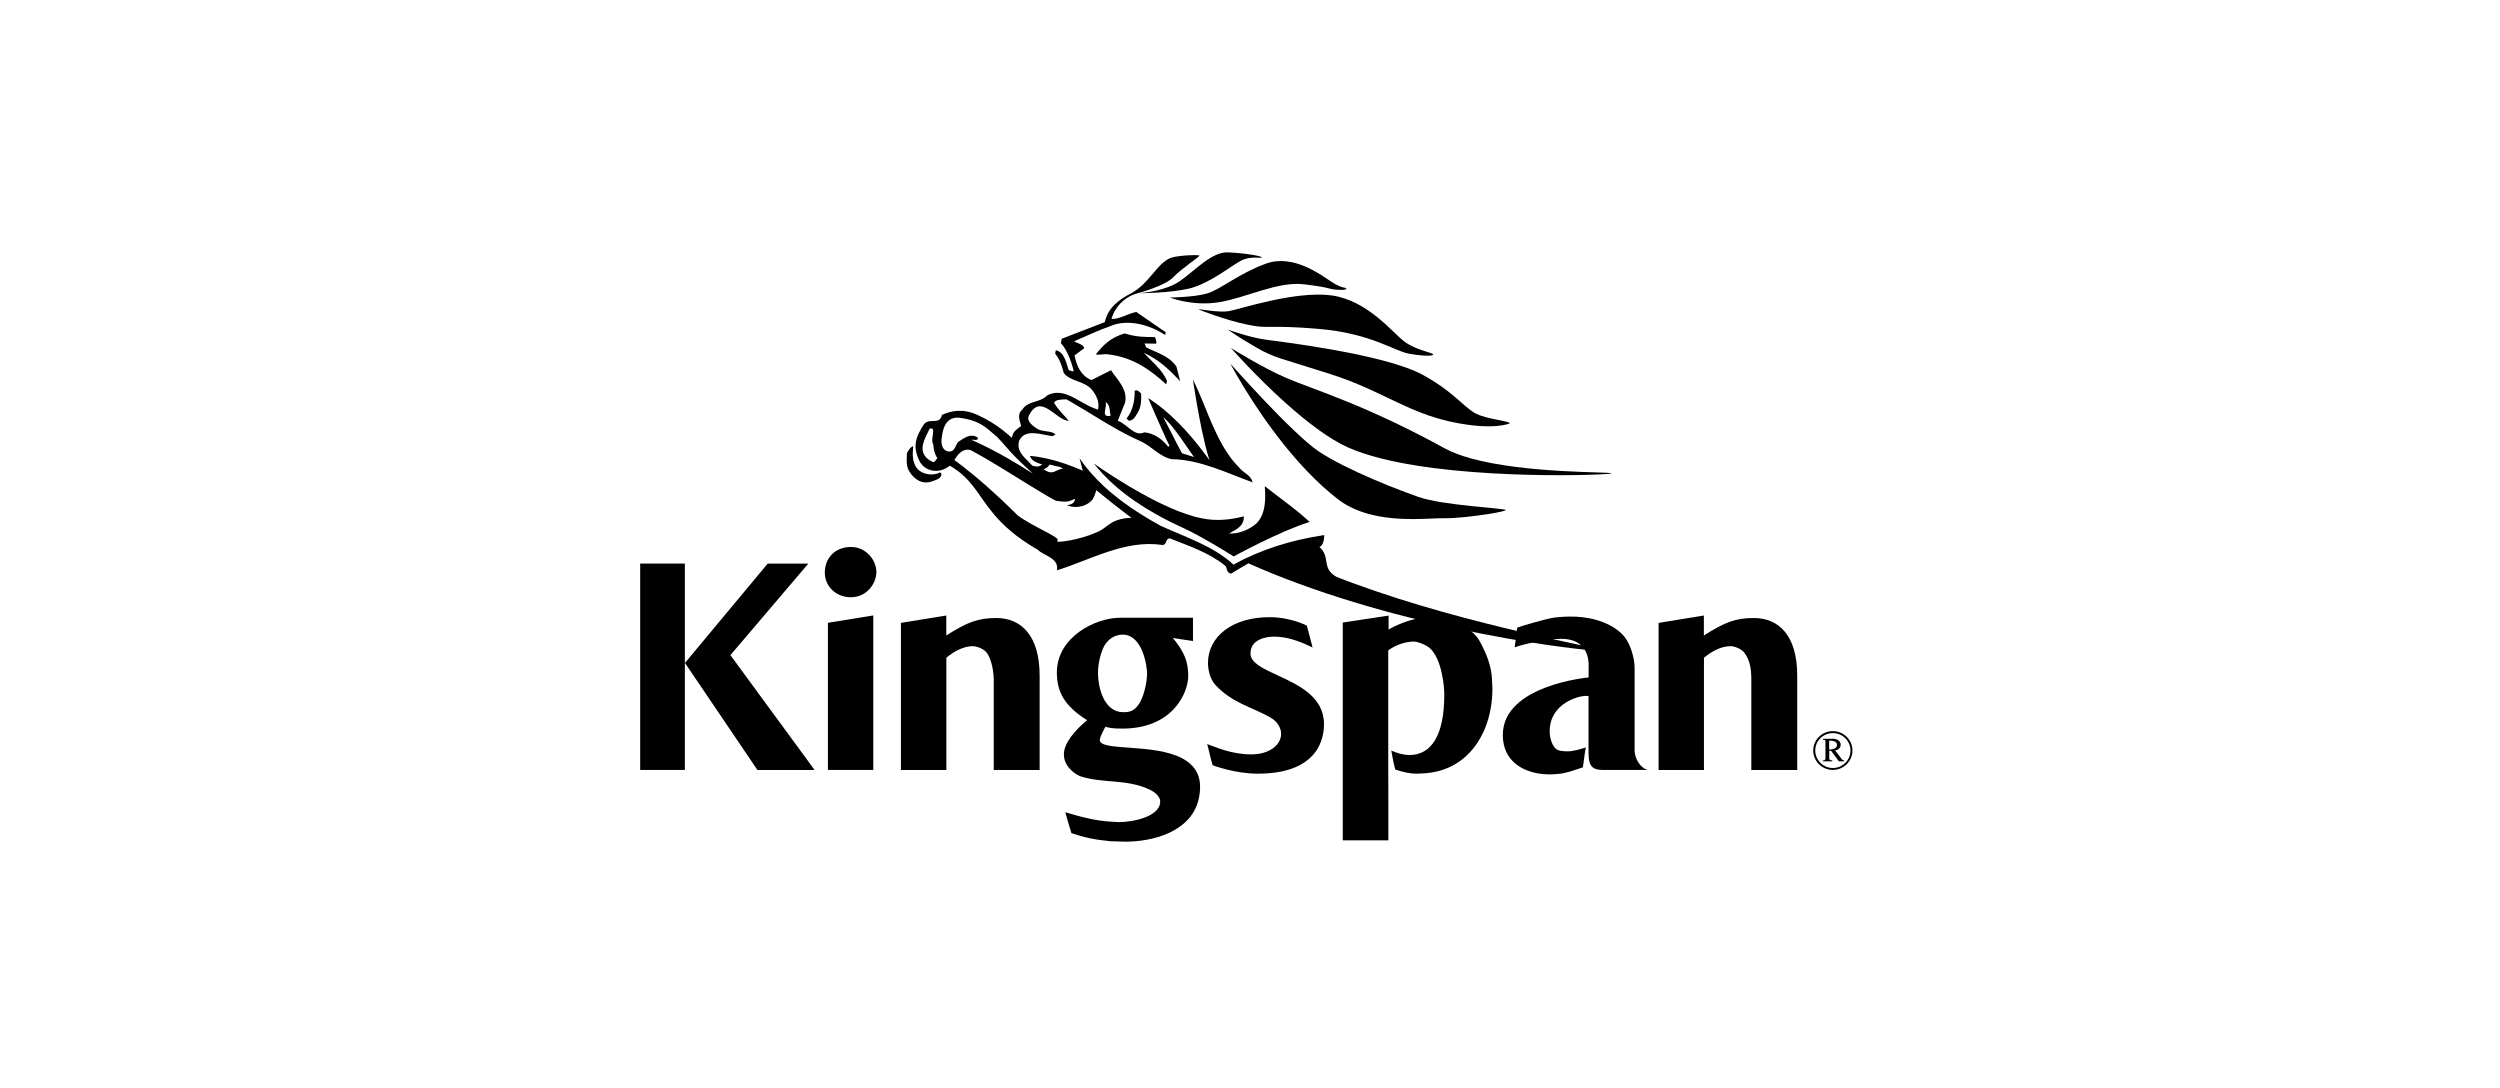 <svg width="301" height="131" viewBox="0 0 301 131" fill="none" xmlns="http://www.w3.org/2000/svg">
<g clip-path="url(#clip0_5122_19828)">
<path d="M169.074 41.114C167.677 40.068 164.653 36.147 160.284 35.561C155.906 34.986 149.161 37.266 147.931 37.465C146.732 37.663 144.313 37.182 144.292 37.234C144.292 37.287 147.576 38.552 150.214 39.096C152.851 39.65 152.622 39.065 158.846 39.608C165.081 40.142 167.875 42.275 169.616 42.578C171.357 42.892 172.556 42.892 172.556 42.672C172.556 42.463 170.471 42.17 169.074 41.114ZM160.358 33.961C159.044 33.104 155.708 30.542 152.414 31.744C149.129 32.947 146.919 34.861 145.376 35.321C143.823 35.791 140.841 35.823 140.841 35.823C140.841 35.823 143.593 36.921 146.846 36.377C150.099 35.823 153.852 33.846 157.022 34.233C160.203 34.62 159.889 34.777 160.702 34.861C161.515 34.934 162.099 34.923 162.099 34.746C162.099 34.557 161.671 34.819 160.358 33.961ZM147.847 30.385C145.908 30.312 143.979 32.487 142.113 33.804C140.403 35.028 137.588 35.269 137.171 35.3C137.599 35.3 140.852 35.279 143.156 34.746C145.637 34.16 148.306 31.943 149.474 31.357C150.631 30.782 151.913 31.138 151.913 31.002C151.913 30.803 149.786 30.468 147.847 30.385ZM142.103 45.904L141.633 44.115C140.653 42.777 139.382 42.536 137.995 41.815L137.807 41.355L139.215 41.376C139.267 41.104 139.142 40.748 139.038 40.581C137.776 40.591 136.723 40.56 135.409 40.142C133.762 40.633 132.886 41.47 131.927 42.672C132.469 42.787 132.907 42.568 133.449 42.672C136.316 43.007 138.422 44.44 140.414 46.28L140.508 45.872C139.955 44.492 138.62 43.498 137.713 42.463C139.757 43.457 140.716 44.481 142.103 45.904Z" fill="black"/>
<path d="M163.037 70.259C162.318 69.998 161.609 69.736 160.91 69.454C159.034 68.355 160.264 67.131 158.856 65.846C159.43 65.7 159.44 64.507 159.44 64.424C155.531 64.999 151.84 66.149 148.504 67.979C146.168 65.783 142.697 64.654 139.757 63.315C138.933 62.866 138.12 62.385 137.317 61.883C135.743 60.889 134.242 59.781 132.897 58.536C131.802 57.511 130.812 56.403 129.977 55.179L130.363 56.664C128.987 56.068 127.465 55.514 125.901 55.179C125.276 55.044 124.64 54.939 124.004 54.887C124.035 54.991 124.077 55.085 124.139 55.179C124.431 55.587 125.036 55.807 125.474 55.901C125.119 56.246 124.848 56.194 124.316 56.079C124.045 55.786 123.722 55.493 123.43 55.179C122.867 54.583 122.429 53.935 122.711 53.056C123.451 51.53 125.38 52.366 126.756 52.513L127.079 52.304C126.652 51.906 125.995 51.979 125.38 51.823C125.15 51.77 124.921 51.676 124.723 51.519C124.108 51.101 123.524 50.557 123.931 49.94C125.338 47.284 127.152 50.63 128.685 50.672C128.132 49.992 127.309 49.261 126.912 48.476V48.466C127.131 48.089 127.83 48.1 128.393 48.079C128.622 48.204 128.862 48.34 129.091 48.476C130.957 49.553 132.803 50.766 134.721 51.823C135.524 52.262 136.327 52.68 137.161 53.046C138.453 53.579 139.392 54.74 140.664 55.179C140.789 55.221 140.903 55.253 141.039 55.284C144.532 55.326 147.826 57.009 150.829 58.076C150.589 57.177 149.786 57.009 149.234 56.33C148.869 55.974 148.535 55.587 148.222 55.179C147.461 54.175 146.836 53.025 146.283 51.823C145.762 50.724 145.314 49.574 144.865 48.476C144.459 47.504 144.062 46.552 143.625 45.694C143.625 45.694 143.802 46.876 144.073 48.476C144.25 49.491 144.469 50.672 144.709 51.823C144.969 53.056 145.261 54.259 145.553 55.179C145.585 55.263 145.605 55.336 145.637 55.42C145.574 55.336 145.522 55.263 145.459 55.179C144.615 54.029 143.718 52.889 142.749 51.823C141.623 50.589 140.403 49.449 139.048 48.476C138.787 48.288 138.516 48.1 138.245 47.922C138.245 47.922 138.328 48.131 138.474 48.476C138.798 49.219 139.392 50.599 139.944 51.823C140.278 52.555 140.58 53.234 140.81 53.684L140.653 53.789C139.986 52.941 139.027 52.178 137.786 52.053C137.223 52.314 136.754 52.136 136.306 51.823C135.753 51.446 135.222 50.881 134.575 50.662L135.461 48.476V48.466C135.805 46.845 134.502 45.715 133.762 44.576L131.406 45.768C130.123 45.203 129.654 44.126 129.373 42.798L130.54 41.919C130.488 41.48 129.686 41.313 129.31 41.093C130.853 40.434 132.261 39.755 133.772 39.232C135.774 38.385 138.433 39.096 140.278 40.33L140.361 40.006L136.806 37.559C135.785 37.757 134.784 38.458 133.814 38.395C134.648 35.749 137.004 35.3 137.004 35.3C137.004 35.3 140.236 34.421 141.206 33.428C142.28 32.309 144.417 30.918 144.417 30.782C144.417 30.657 142.019 30.709 140.997 31.033C139.319 31.661 138.516 33.961 136.295 35.258C134.732 36.053 133.397 37.036 133.022 38.782L127.84 40.779L127.726 41.313C128.414 42.024 128.956 43.415 129.269 44.607C129.216 44.868 128.862 44.513 128.706 44.628C128.341 43.697 128.195 42.4 127.121 42.17L127.037 42.578C127.59 43.258 127.851 44.021 128.08 44.91C128.851 45.925 130.551 45.862 131.447 46.897C131.833 47.368 132.136 47.891 132.229 48.476C132.271 48.738 132.261 49.02 132.198 49.313C131.562 49.135 130.957 48.811 130.363 48.476C128.977 47.692 127.642 46.834 126.11 47.587C125.599 48.131 124.89 48.257 124.254 48.476C123.785 48.644 123.357 48.863 123.076 49.334C122.398 49.898 122.794 50.683 122.951 51.279C122.648 51.519 122.44 51.666 122.273 51.823C122.054 52.032 121.918 52.251 121.825 52.712C121.46 52.387 121.116 52.094 120.772 51.823C119.875 51.122 118.999 50.568 117.748 49.982C115.892 49.114 114.485 49.48 113.411 49.951C113.119 51.3 111.816 50.17 111.191 51.164C111.045 51.383 110.909 51.603 110.794 51.823H111.826C111.868 51.749 111.899 51.676 111.931 51.603C112.223 51.53 112.327 51.634 112.348 51.823C112.4 52.241 112.077 53.088 112.369 53.527C112.389 54.092 112.546 54.688 112.859 55.179C112.859 55.179 112.859 55.179 112.859 55.19C112.535 55.399 112.661 55.87 112.014 55.472C111.858 55.378 111.733 55.284 111.618 55.179C110.534 54.186 111.326 52.858 111.826 51.823L110.794 51.833C110.356 52.628 110.065 53.496 110.336 54.51C110.398 54.751 110.471 54.97 110.555 55.179C110.784 55.765 111.107 56.204 111.743 56.497C112.681 56.915 113.682 56.623 114.36 56.068C115.611 56.79 116.435 57.616 117.154 58.526C117.957 59.551 118.624 60.68 119.635 61.883C120.772 63.232 122.325 64.685 124.963 66.201C125.651 66.913 127.559 67.184 127.246 68.669C131.302 67.415 135.482 64.936 139.965 65.616C140.539 65.595 140.278 64.842 140.841 64.821C143.166 65.741 145.532 66.525 147.451 68.063C147.826 68.282 147.545 68.919 148.212 69.067L150.307 67.822C152.267 68.701 154.289 69.516 156.323 70.259C173.963 76.763 193.043 78.614 193.095 78.353C193.094 78.071 177.049 75.404 163.037 70.259ZM140.049 50.212C140.518 50.62 141.018 51.195 141.498 51.823C142.332 52.921 143.135 54.175 143.76 55.023L142.311 54.573C141.873 53.789 141.362 52.764 140.883 51.823C140.57 51.216 140.288 50.651 140.049 50.212ZM133.136 48.476C133.136 48.445 133.116 48.403 133.095 48.382C133.147 48.413 133.189 48.445 133.23 48.476C133.689 48.895 133.585 49.511 133.72 50.055C132.48 50.327 133.303 49.041 133.136 48.476ZM126.381 55.932C127.59 56.267 127.236 56.037 127.997 56.403C126.871 56.623 126.839 57.271 125.64 56.508C126.016 56.351 126.089 56.309 126.381 55.932ZM114.297 54.364C113.463 54.332 113.234 53.433 113.401 52.628C113.432 52.345 113.484 52.074 113.547 51.823C113.807 50.85 114.391 50.16 115.59 50.306C117.394 50.578 118.155 51.017 119.135 51.823C119.416 52.053 119.708 52.304 120.042 52.596C121.032 53.611 121.251 54.019 122.408 55.179C122.878 55.639 123.493 56.225 124.358 57.02C123.253 56.319 122.294 55.734 121.324 55.179C120.011 54.416 118.687 53.736 116.977 52.962C117.279 52.889 117.779 53.14 117.738 52.701C116.883 52.094 116.038 52.764 115.392 53.193C115.038 53.538 114.996 54.374 114.297 54.364ZM131.844 64.162C130.123 64.968 126.818 65.49 127.319 65.083C127.767 64.717 124.473 63.504 122.513 62.039C122.461 61.987 122.408 61.935 122.356 61.883C121.032 60.565 119.823 59.446 118.791 58.536C116.403 56.434 114.912 55.399 114.912 55.399C114.912 55.399 114.954 55.315 115.038 55.179C115.319 54.719 116.07 53.757 117.081 54.301C117.529 54.541 118.051 54.845 118.634 55.179C120.313 56.162 122.419 57.48 124.129 58.536C125.724 59.509 126.975 60.262 127.204 60.303C128.82 60.554 128.758 60.262 129.456 60.074C129.341 60.575 129.039 60.764 128.445 60.816C129.143 61.109 129.821 61.109 130.582 60.837C131.573 60.387 131.708 59.948 132 59.017C132 59.017 133.897 60.586 135.607 61.883C135.816 62.039 136.024 62.196 136.222 62.343C133.512 62.437 133.376 63.671 131.844 64.162Z" fill="black"/>
<path d="M137.369 48.476C137.328 48.821 137.255 49.187 137.098 49.459C136.786 50.034 136.421 50.745 135.879 50.63L135.628 50.38C136.066 49.878 136.348 49.187 136.494 48.476C136.588 48.006 136.629 47.514 136.608 47.065C136.932 46.855 137.151 47.18 137.39 47.378C137.39 47.378 137.432 47.901 137.369 48.476Z" fill="black"/>
<path d="M112.129 57.982C111.034 58.358 110.033 57.71 109.45 56.706C109.158 56.204 109.158 55.66 109.168 55.179C109.179 55.002 109.189 54.834 109.179 54.677C109.262 54.28 109.648 53.799 109.95 53.715C109.908 54.27 109.867 54.73 109.929 55.179C109.971 55.514 110.065 55.828 110.263 56.183C110.701 56.947 111.795 57.302 112.786 57.041C113.119 56.957 113.088 56.779 113.328 56.978C113.474 57.574 112.702 57.794 112.129 57.982Z" fill="black"/>
<path d="M157.678 62.845C154.093 63.943 148.535 66.996 148.535 66.996C148.535 66.996 144.751 64.612 142.447 63.556C141.331 63.054 140.215 62.5 139.131 61.883C137.411 60.91 135.764 59.802 134.315 58.536C133.345 57.689 132.469 56.79 131.698 55.807C131.698 55.807 133.491 57.093 135.92 58.536C137.984 59.76 140.507 61.109 142.791 61.883C143.458 62.113 144.104 62.291 144.719 62.406C146.46 62.782 148.274 62.562 149.755 62.165C149.797 63.305 148.931 63.723 147.983 64.225C149.077 64.319 150.464 63.775 151.329 62.97C151.632 62.646 151.84 62.28 151.997 61.883C152.394 60.826 152.362 59.572 152.279 58.536C153.593 59.582 155.219 60.732 156.595 61.883C156.98 62.207 157.345 62.52 157.678 62.845Z" fill="black"/>
<path d="M181.282 61.412C181.282 61.506 180.406 61.694 179.228 61.883C177.517 62.154 175.152 62.426 173.901 62.395C172.358 62.353 168.438 62.876 164.789 61.883C163.475 61.517 162.182 60.962 161.067 60.094C160.474 59.634 159.795 59.059 159.222 58.536C159.18 58.505 159.149 58.474 159.117 58.442C158.002 57.407 156.949 56.319 155.958 55.179C154.989 54.071 154.092 52.931 153.269 51.822C152.393 50.651 151.611 49.511 150.933 48.476C149.265 45.925 148.264 44.021 148.139 43.791C148.254 43.906 150.183 46.081 152.465 48.476C153.549 49.616 154.717 50.798 155.801 51.822C156.958 52.931 158.022 53.851 158.804 54.374C159.2 54.636 159.649 54.907 160.129 55.179C162.15 56.33 164.778 57.501 167.114 58.442C167.186 58.474 167.249 58.494 167.321 58.526C168.572 59.017 169.886 59.53 170.783 59.833C173.817 60.889 181.282 61.182 181.282 61.412Z" fill="black"/>
<path d="M194.053 56.989C194.053 57.187 176.788 57.877 166.207 55.179C164.747 54.803 163.402 54.364 162.255 53.851C161.182 53.36 160.023 52.659 158.857 51.822C157.47 50.829 156.052 49.658 154.739 48.476C151.236 45.328 148.389 42.108 148.202 41.898C148.421 42.034 152.007 44.262 154.801 45.475C156.344 46.155 158.919 47.012 162.485 48.476C164.601 49.344 167.051 50.432 169.835 51.822C171.128 52.471 172.493 53.182 173.933 53.977C174.798 54.447 175.862 54.845 177.049 55.179C183.711 57.041 194.053 56.79 194.053 56.989Z" fill="black"/>
<path d="M181.782 50.975C181.782 50.975 179.77 51.906 174.538 50.745C172.17 50.212 170.253 49.396 168.293 48.476C165.925 47.357 163.507 46.102 160.202 45.046C154.166 43.111 153.488 43.122 151.309 41.867C149.255 40.696 147.984 39.786 147.827 39.681C148.036 39.755 150.454 40.623 152.248 40.873C154.125 41.145 166.678 42.609 171.316 45.14C173.537 46.343 174.913 47.556 175.955 48.476C176.664 49.093 177.227 49.585 177.802 49.846C179.228 50.515 181.782 50.683 181.782 50.975Z" fill="black"/>
<path d="M221.713 91.362L221.682 91.32H221.15L221.399 91.665H222.035V91.55C221.89 91.55 221.796 91.477 221.713 91.362ZM220.243 91.341V91.32H219.784C219.763 91.51 219.659 91.571 219.44 91.571V91.665H220.608V91.55C220.462 91.55 220.243 91.529 220.243 91.341ZM222.568 91.32C222.213 92 221.494 92.472 220.671 92.472C219.848 92.472 219.148 92.001 218.794 91.32H218.523C218.887 92.136 219.711 92.701 220.671 92.701C221.63 92.701 222.464 92.136 222.828 91.32H222.568ZM220.952 90.348C221.306 90.295 221.619 90.055 221.619 89.678C221.619 89.176 221.139 88.946 220.691 88.946C220.295 88.946 219.888 88.957 219.482 88.957V89.072C219.784 89.061 219.784 89.145 219.784 89.406V91.32H220.243V90.399H220.462L221.15 91.32H221.682L220.952 90.348ZM220.232 90.254V89.187C220.274 89.175 220.316 89.175 220.357 89.175C220.712 89.175 221.171 89.269 221.171 89.698C221.171 90.159 220.587 90.222 220.232 90.254ZM221.713 91.362L221.682 91.32L220.952 90.348C221.306 90.295 221.619 90.055 221.619 89.678C221.619 89.176 221.139 88.946 220.691 88.946C220.295 88.946 219.888 88.957 219.482 88.957V89.072C219.784 89.061 219.784 89.145 219.784 89.406V91.32C219.763 91.51 219.659 91.571 219.44 91.571V91.665H220.608V91.55C220.462 91.55 220.243 91.528 220.243 91.341V90.399H220.462L221.15 91.32L221.399 91.665H222.035V91.55C221.89 91.55 221.796 91.477 221.713 91.362ZM220.232 90.254V89.187C220.274 89.175 220.316 89.175 220.357 89.175C220.712 89.175 221.171 89.269 221.171 89.698C221.171 90.159 220.587 90.222 220.232 90.254ZM221.713 91.362L221.682 91.32L220.952 90.348C221.306 90.295 221.619 90.055 221.619 89.678C221.619 89.176 221.139 88.946 220.691 88.946C220.295 88.946 219.888 88.957 219.482 88.957V89.072C219.784 89.061 219.784 89.145 219.784 89.406V91.32C219.763 91.51 219.659 91.571 219.44 91.571V91.665H220.608V91.55C220.462 91.55 220.243 91.528 220.243 91.341V90.399H220.462L221.15 91.32L221.399 91.665H222.035V91.55C221.89 91.55 221.796 91.477 221.713 91.362ZM220.232 90.254V89.187C220.274 89.175 220.316 89.175 220.357 89.175C220.712 89.175 221.171 89.269 221.171 89.698C221.171 90.159 220.587 90.222 220.232 90.254ZM221.713 91.362L221.682 91.32L220.952 90.348C221.306 90.295 221.619 90.055 221.619 89.678C221.619 89.176 221.139 88.946 220.691 88.946C220.295 88.946 219.888 88.957 219.482 88.957V89.072C219.784 89.061 219.784 89.145 219.784 89.406V91.32C219.763 91.51 219.659 91.571 219.44 91.571V91.665H220.608V91.55C220.462 91.55 220.243 91.528 220.243 91.341V90.399H220.462L221.15 91.32L221.399 91.665H222.035V91.55C221.89 91.55 221.796 91.477 221.713 91.362ZM220.232 90.254V89.187C220.274 89.175 220.316 89.175 220.357 89.175C220.712 89.175 221.171 89.269 221.171 89.698C221.171 90.159 220.587 90.222 220.232 90.254ZM221.713 91.362L221.682 91.32L220.952 90.348C221.306 90.295 221.619 90.055 221.619 89.678C221.619 89.176 221.139 88.946 220.691 88.946C220.295 88.946 219.888 88.957 219.482 88.957V89.072C219.784 89.061 219.784 89.145 219.784 89.406V91.32C219.763 91.51 219.659 91.571 219.44 91.571V91.665H220.608V91.55C220.462 91.55 220.243 91.528 220.243 91.341V90.399H220.462L221.15 91.32L221.399 91.665H222.035V91.55C221.89 91.55 221.796 91.477 221.713 91.362ZM220.232 90.254V89.187C220.274 89.175 220.316 89.175 220.357 89.175C220.712 89.175 221.171 89.269 221.171 89.698C221.171 90.159 220.587 90.222 220.232 90.254ZM221.713 91.362L221.682 91.32L220.952 90.348C221.306 90.295 221.619 90.055 221.619 89.678C221.619 89.176 221.139 88.946 220.691 88.946C220.295 88.946 219.888 88.957 219.482 88.957V89.072C219.784 89.061 219.784 89.145 219.784 89.406V91.32C219.763 91.51 219.659 91.571 219.44 91.571V91.665H220.608V91.55C220.462 91.55 220.243 91.528 220.243 91.341V90.399H220.462L221.15 91.32L221.399 91.665H222.035V91.55C221.89 91.55 221.796 91.477 221.713 91.362ZM220.232 90.254V89.187C220.274 89.175 220.316 89.175 220.357 89.175C220.712 89.175 221.171 89.269 221.171 89.698C221.171 90.159 220.587 90.222 220.232 90.254ZM221.713 91.362L221.682 91.32L220.952 90.348C221.306 90.295 221.619 90.055 221.619 89.678C221.619 89.176 221.139 88.946 220.691 88.946C220.295 88.946 219.888 88.957 219.482 88.957V89.072C219.784 89.061 219.784 89.145 219.784 89.406V91.32C219.763 91.51 219.659 91.571 219.44 91.571V91.665H220.608V91.55C220.462 91.55 220.243 91.528 220.243 91.341V90.399H220.462L221.15 91.32L221.399 91.665H222.035V91.55C221.89 91.55 221.796 91.477 221.713 91.362ZM220.232 90.254V89.187C220.274 89.175 220.316 89.175 220.357 89.175C220.712 89.175 221.171 89.269 221.171 89.698C221.171 90.159 220.587 90.222 220.232 90.254ZM221.713 91.362L221.682 91.32L220.952 90.348C221.306 90.295 221.619 90.055 221.619 89.678C221.619 89.176 221.139 88.946 220.691 88.946C220.295 88.946 219.888 88.957 219.482 88.957V89.072C219.784 89.061 219.784 89.145 219.784 89.406V91.32C219.763 91.51 219.659 91.571 219.44 91.571V91.665H220.608V91.55C220.462 91.55 220.243 91.528 220.243 91.341V90.399H220.462L221.15 91.32L221.399 91.665H222.035V91.55C221.89 91.55 221.796 91.477 221.713 91.362ZM220.232 90.254V89.187C220.274 89.175 220.316 89.175 220.357 89.175C220.712 89.175 221.171 89.269 221.171 89.698C221.171 90.159 220.587 90.222 220.232 90.254ZM221.713 91.362L221.682 91.32L220.952 90.348C221.306 90.295 221.619 90.055 221.619 89.678C221.619 89.176 221.139 88.946 220.691 88.946C220.295 88.946 219.888 88.957 219.482 88.957V89.072C219.784 89.061 219.784 89.145 219.784 89.406V91.32C219.763 91.51 219.659 91.571 219.44 91.571V91.665H220.608V91.55C220.462 91.55 220.243 91.528 220.243 91.341V90.399H220.462L221.15 91.32L221.399 91.665H222.035V91.55C221.89 91.55 221.796 91.477 221.713 91.362ZM220.232 90.254V89.187C220.274 89.175 220.316 89.175 220.357 89.175C220.712 89.175 221.171 89.269 221.171 89.698C221.171 90.159 220.587 90.222 220.232 90.254ZM221.713 91.362L221.682 91.32L220.952 90.348C221.306 90.295 221.619 90.055 221.619 89.678C221.619 89.176 221.139 88.946 220.691 88.946C220.295 88.946 219.888 88.957 219.482 88.957V89.072C219.784 89.061 219.784 89.145 219.784 89.406V91.32C219.763 91.51 219.659 91.571 219.44 91.571V91.665H220.608V91.55C220.462 91.55 220.243 91.528 220.243 91.341V90.399H220.462L221.15 91.32L221.399 91.665H222.035V91.55C221.89 91.55 221.796 91.477 221.713 91.362ZM220.232 90.254V89.187C220.274 89.175 220.316 89.175 220.357 89.175C220.712 89.175 221.171 89.269 221.171 89.698C221.171 90.159 220.587 90.222 220.232 90.254ZM220.67 88.026C219.367 88.026 218.313 89.072 218.313 90.369C218.313 90.702 218.386 91.027 218.522 91.319H218.793C218.637 91.027 218.554 90.702 218.554 90.357C218.554 89.207 219.503 88.266 220.67 88.266C221.848 88.266 222.796 89.207 222.796 90.369C222.796 90.714 222.714 91.038 222.567 91.319H222.827C222.963 91.027 223.036 90.702 223.036 90.369C223.037 89.072 221.973 88.026 220.67 88.026ZM221.682 91.32L220.952 90.348C221.306 90.295 221.619 90.055 221.619 89.678C221.619 89.176 221.139 88.946 220.691 88.946C220.295 88.946 219.888 88.957 219.482 88.957V89.072C219.784 89.061 219.784 89.145 219.784 89.406V91.32C219.763 91.51 219.659 91.571 219.44 91.571V91.665H220.608V91.55C220.462 91.55 220.243 91.528 220.243 91.341V90.399H220.462L221.15 91.32L221.399 91.665H222.035V91.55C221.889 91.55 221.795 91.477 221.712 91.361L221.682 91.32ZM220.232 90.254V89.187C220.274 89.175 220.316 89.175 220.357 89.175C220.712 89.175 221.171 89.269 221.171 89.698C221.171 90.159 220.587 90.222 220.232 90.254ZM221.713 91.362L221.682 91.32L220.952 90.348C221.306 90.295 221.619 90.055 221.619 89.678C221.619 89.176 221.139 88.946 220.691 88.946C220.295 88.946 219.888 88.957 219.482 88.957V89.072C219.784 89.061 219.784 89.145 219.784 89.406V91.32C219.763 91.51 219.659 91.571 219.44 91.571V91.665H220.608V91.55C220.462 91.55 220.243 91.528 220.243 91.341V90.399H220.462L221.15 91.32L221.399 91.665H222.035V91.55C221.89 91.55 221.796 91.477 221.713 91.362ZM220.232 90.254V89.187C220.274 89.175 220.316 89.175 220.357 89.175C220.712 89.175 221.171 89.269 221.171 89.698C221.171 90.159 220.587 90.222 220.232 90.254ZM221.713 91.362L221.682 91.32L220.952 90.348C221.306 90.295 221.619 90.055 221.619 89.678C221.619 89.176 221.139 88.946 220.691 88.946C220.295 88.946 219.888 88.957 219.482 88.957V89.072C219.784 89.061 219.784 89.145 219.784 89.406V91.32C219.763 91.51 219.659 91.571 219.44 91.571V91.665H220.608V91.55C220.462 91.55 220.243 91.528 220.243 91.341V90.399H220.462L221.15 91.32L221.399 91.665H222.035V91.55C221.89 91.55 221.796 91.477 221.713 91.362ZM220.232 90.254V89.187C220.274 89.175 220.316 89.175 220.357 89.175C220.712 89.175 221.171 89.269 221.171 89.698C221.171 90.159 220.587 90.222 220.232 90.254ZM221.713 91.362L221.682 91.32L220.952 90.348C221.306 90.295 221.619 90.055 221.619 89.678C221.619 89.176 221.139 88.946 220.691 88.946C220.295 88.946 219.888 88.957 219.482 88.957V89.072C219.784 89.061 219.784 89.145 219.784 89.406V91.32C219.763 91.51 219.659 91.571 219.44 91.571V91.665H220.608V91.55C220.462 91.55 220.243 91.528 220.243 91.341V90.399H220.462L221.15 91.32L221.399 91.665H222.035V91.55C221.89 91.55 221.796 91.477 221.713 91.362ZM220.232 90.254V89.187C220.274 89.175 220.316 89.175 220.357 89.175C220.712 89.175 221.171 89.269 221.171 89.698C221.171 90.159 220.587 90.222 220.232 90.254ZM221.713 91.362L221.682 91.32L220.952 90.348C221.306 90.295 221.619 90.055 221.619 89.678C221.619 89.176 221.139 88.946 220.691 88.946C220.295 88.946 219.888 88.957 219.482 88.957V89.072C219.784 89.061 219.784 89.145 219.784 89.406V91.32C219.763 91.51 219.659 91.571 219.44 91.571V91.665H220.608V91.55C220.462 91.55 220.243 91.528 220.243 91.341V90.399H220.462L221.15 91.32L221.399 91.665H222.035V91.55C221.89 91.55 221.796 91.477 221.713 91.362ZM220.232 90.254V89.187C220.274 89.175 220.316 89.175 220.357 89.175C220.712 89.175 221.171 89.269 221.171 89.698C221.171 90.159 220.587 90.222 220.232 90.254ZM221.713 91.362L221.682 91.32L220.952 90.348C221.306 90.295 221.619 90.055 221.619 89.678C221.619 89.176 221.139 88.946 220.691 88.946C220.295 88.946 219.888 88.957 219.482 88.957V89.072C219.784 89.061 219.784 89.145 219.784 89.406V91.32C219.763 91.51 219.659 91.571 219.44 91.571V91.665H220.608V91.55C220.462 91.55 220.243 91.528 220.243 91.341V90.399H220.462L221.15 91.32L221.399 91.665H222.035V91.55C221.89 91.55 221.796 91.477 221.713 91.362ZM220.232 90.254V89.187C220.274 89.175 220.316 89.175 220.357 89.175C220.712 89.175 221.171 89.269 221.171 89.698C221.171 90.159 220.587 90.222 220.232 90.254ZM221.713 91.362L221.682 91.32L220.952 90.348C221.306 90.295 221.619 90.055 221.619 89.678C221.619 89.176 221.139 88.946 220.691 88.946C220.295 88.946 219.888 88.957 219.482 88.957V89.072C219.784 89.061 219.784 89.145 219.784 89.406V91.32C219.763 91.51 219.659 91.571 219.44 91.571V91.665H220.608V91.55C220.462 91.55 220.243 91.528 220.243 91.341V90.399H220.462L221.15 91.32L221.399 91.665H222.035V91.55C221.89 91.55 221.796 91.477 221.713 91.362ZM220.232 90.254V89.187C220.274 89.175 220.316 89.175 220.357 89.175C220.712 89.175 221.171 89.269 221.171 89.698C221.171 90.159 220.587 90.222 220.232 90.254ZM221.713 91.362L221.682 91.32L220.952 90.348C221.306 90.295 221.619 90.055 221.619 89.678C221.619 89.176 221.139 88.946 220.691 88.946C220.295 88.946 219.888 88.957 219.482 88.957V89.072C219.784 89.061 219.784 89.145 219.784 89.406V91.32C219.763 91.51 219.659 91.571 219.44 91.571V91.665H220.608V91.55C220.462 91.55 220.243 91.528 220.243 91.341V90.399H220.462L221.15 91.32L221.399 91.665H222.035V91.55C221.89 91.55 221.796 91.477 221.713 91.362ZM220.232 90.254V89.187C220.274 89.175 220.316 89.175 220.357 89.175C220.712 89.175 221.171 89.269 221.171 89.698C221.171 90.159 220.587 90.222 220.232 90.254ZM221.713 91.362L221.682 91.32L220.952 90.348C221.306 90.295 221.619 90.055 221.619 89.678C221.619 89.176 221.139 88.946 220.691 88.946C220.295 88.946 219.888 88.957 219.482 88.957V89.072C219.784 89.061 219.784 89.145 219.784 89.406V91.32C219.763 91.51 219.659 91.571 219.44 91.571V91.665H220.608V91.55C220.462 91.55 220.243 91.528 220.243 91.341V90.399H220.462L221.15 91.32L221.399 91.665H222.035V91.55C221.89 91.55 221.796 91.477 221.713 91.362ZM220.232 90.254V89.187C220.274 89.175 220.316 89.175 220.357 89.175C220.712 89.175 221.171 89.269 221.171 89.698C221.171 90.159 220.587 90.222 220.232 90.254Z" fill="black"/>
<path d="M216.385 81.312V92.711H210.86V81.835C210.86 81.646 210.86 81.48 210.848 81.312C210.796 80.026 210.516 79.273 210.045 78.625C209.712 78.144 208.857 77.799 208.356 77.799C207.241 77.799 206.105 78.405 205.156 79.189V92.711H199.694V74.996L205.145 74.106V76.513C207.689 74.902 208.961 74.409 211.171 74.409C214.154 74.41 216.385 76.513 216.385 81.312Z" fill="black"/>
<path d="M198.39 92.701H193.011C191.885 92.701 191.416 92.355 191.291 91.32C191.27 91.123 191.259 90.903 191.259 90.651V83.791H190.833C190.197 83.791 186.579 84.596 186.579 88.068C186.579 88.622 186.809 90.054 187.652 90.337C187.954 90.442 188.549 90.463 188.684 90.463C189.424 90.463 190.154 90.233 190.936 89.992C190.863 90.295 190.79 90.818 190.728 91.32C190.675 91.729 190.623 92.126 190.572 92.388C189.551 92.722 188.684 93.078 187.61 93.183C186.985 93.235 186.651 93.235 186.527 93.235C184.723 93.235 182.908 92.649 181.846 91.321C181.283 90.61 180.939 89.67 180.939 88.487C180.939 82.474 191.271 81.566 191.271 81.566V80.007C191.271 79.39 191.114 76.912 187.976 76.912C186.256 76.912 183.233 77.591 182.367 77.947L182.68 75.563C183.316 75.333 186.193 74.475 187.194 74.35C192.219 73.743 194.795 75.635 195.618 76.713C196.348 77.665 196.807 79.265 196.807 80.437V90.288C196.807 90.644 196.88 90.999 197.015 91.322C197.296 92 197.807 92.565 198.39 92.701Z" fill="black"/>
<path d="M179.687 82.902C179.687 86.301 178.488 89.438 176.184 91.32C174.976 92.314 173.464 92.953 171.649 93.098C171.023 93.14 170.679 93.15 170.544 93.15C169.762 93.15 169.052 92.994 167.989 92.649C167.906 92.398 167.791 91.823 167.687 91.32C167.593 90.819 167.51 90.37 167.51 90.37C168.219 90.673 168.938 90.903 169.699 90.903C172.337 90.903 173.891 88.528 173.891 83.656C173.891 83.091 173.828 82.223 173.641 81.313C173.37 79.901 172.817 78.396 171.827 77.8C171.389 77.549 170.68 77.246 170.232 77.246C169.295 77.246 168.095 77.602 167.146 78.303V91.32L167.157 96.329V101.172H161.671V74.954L167.187 74.118V75.791C168.563 75.007 170.242 74.442 171.649 74.327C172.274 74.264 172.545 74.264 172.681 74.264C174.317 74.264 176.111 74.809 177.716 76.575C178.019 76.91 178.248 77.349 178.435 77.725C179.039 78.908 179.467 80.11 179.602 81.313C179.613 81.481 179.634 81.638 179.634 81.805C179.666 82.484 179.687 82.766 179.687 82.902Z" fill="black"/>
<path d="M159.409 87.179C159.409 88.434 159.055 90.077 157.658 91.32C156.48 92.377 154.541 93.15 151.434 93.15C148.681 93.15 146.169 92.188 146.002 92.136C145.919 91.864 145.846 91.592 145.773 91.32C145.637 90.757 145.512 90.17 145.345 89.585C146.263 89.899 148.202 90.829 150.662 90.829C152.81 90.829 154.248 89.699 154.248 88.35C154.248 87.702 153.851 86.907 152.986 86.406C150.787 85.129 148.358 84.68 146.304 82.431C146.023 82.118 145.825 81.72 145.679 81.314C145.512 80.78 145.439 80.237 145.439 79.829C145.439 76.65 148.369 74.307 152.841 74.307C155.427 74.307 157.336 75.322 157.336 75.322C157.336 75.322 157.835 77.099 158.034 77.958C156.356 77.142 154.927 76.651 153.373 76.651C152.497 76.651 150.558 76.942 150.558 78.678C150.558 79.808 152.059 80.498 153.832 81.315C156.355 82.473 159.409 83.895 159.409 87.179Z" fill="black"/>
<path d="M142.374 91.32C138.912 89.46 132.417 90.484 132.417 89.104C132.417 88.728 132.928 87.808 133.084 87.514C133.668 87.619 133.762 87.723 135.128 87.723C141.237 87.723 143.062 83.383 143.062 81.385V81.312C143.051 79.733 142.634 78.52 141.216 76.816L143.635 77.182V74.379H134.867C131.906 74.368 127.246 76.69 127.246 80.967C127.246 81.082 127.246 81.197 127.257 81.312C127.33 83.31 128.143 84.993 130.885 86.709C129.446 87.91 128.091 89.448 128.091 90.828C128.091 90.995 128.111 91.162 128.143 91.319C128.414 92.605 129.696 93.348 130.165 93.494C132.876 94.342 135.628 93.767 138.381 95.052C139.027 95.345 139.559 95.826 139.673 96.328C139.684 96.392 139.684 96.443 139.684 96.507C139.684 98.358 136.316 98.984 134.732 98.984C134.596 98.984 134.388 98.963 133.814 98.932C131.969 98.838 130.124 98.357 128.257 97.792C128.518 98.66 128.727 99.486 128.998 100.313C130.561 100.825 131.729 101.097 133.7 101.285L135.545 101.337C138.62 101.337 143.302 100.25 144.292 96.328C144.417 95.837 144.49 95.314 144.49 94.739C144.49 93.056 143.635 92 142.374 91.32ZM132.198 81.177C132.198 79.828 132.49 78.834 132.793 78.092C133.283 76.94 134.263 76.408 135.159 76.408C137.547 76.408 138.11 80.141 138.11 81.156C138.11 81.208 138.11 81.261 138.099 81.312C138.068 82.358 137.64 84.083 137.077 84.847C136.462 85.673 135.931 85.746 135.232 85.746C132.886 85.746 132.24 82.703 132.209 81.312C132.198 81.26 132.198 81.218 132.198 81.177Z" fill="black"/>
<path d="M125.172 81.312V92.711H119.646V81.835C119.646 81.668 119.636 81.49 119.625 81.312C119.542 80.339 119.271 79.242 118.833 78.625C118.499 78.144 117.634 77.799 117.133 77.799C116.018 77.799 114.881 78.405 113.943 79.189V92.711H108.47V74.996L113.933 74.106V76.513C116.466 74.902 117.749 74.409 119.959 74.409C122.94 74.41 125.161 76.513 125.172 81.312Z" fill="black"/>
<path d="M105.519 68.889C105.519 70.132 104.466 71.911 102.412 71.911C100.724 71.911 99.306 70.646 99.306 68.941C99.306 67.258 100.473 65.856 102.465 65.856C104.268 65.856 105.519 67.425 105.519 68.889Z" fill="black"/>
<path d="M99.681 74.986L105.144 74.097V92.701H99.681V74.986Z" fill="black"/>
<path d="M82.458 67.854H77.078V92.701H82.458V67.854Z" fill="black"/>
<path d="M92.435 67.854H97.325L87.942 78.876L89.725 81.312L97.064 91.32L98.075 92.711H91.195L90.256 91.32L83.48 81.312L82.468 79.817L92.435 67.854Z" fill="black"/>
</g>
<defs>
<clipPath id="clip0_5122_19828">
<rect width="147" height="72" fill="white" transform="translate(76.557 29.86)"/>
</clipPath>
</defs>
</svg>
